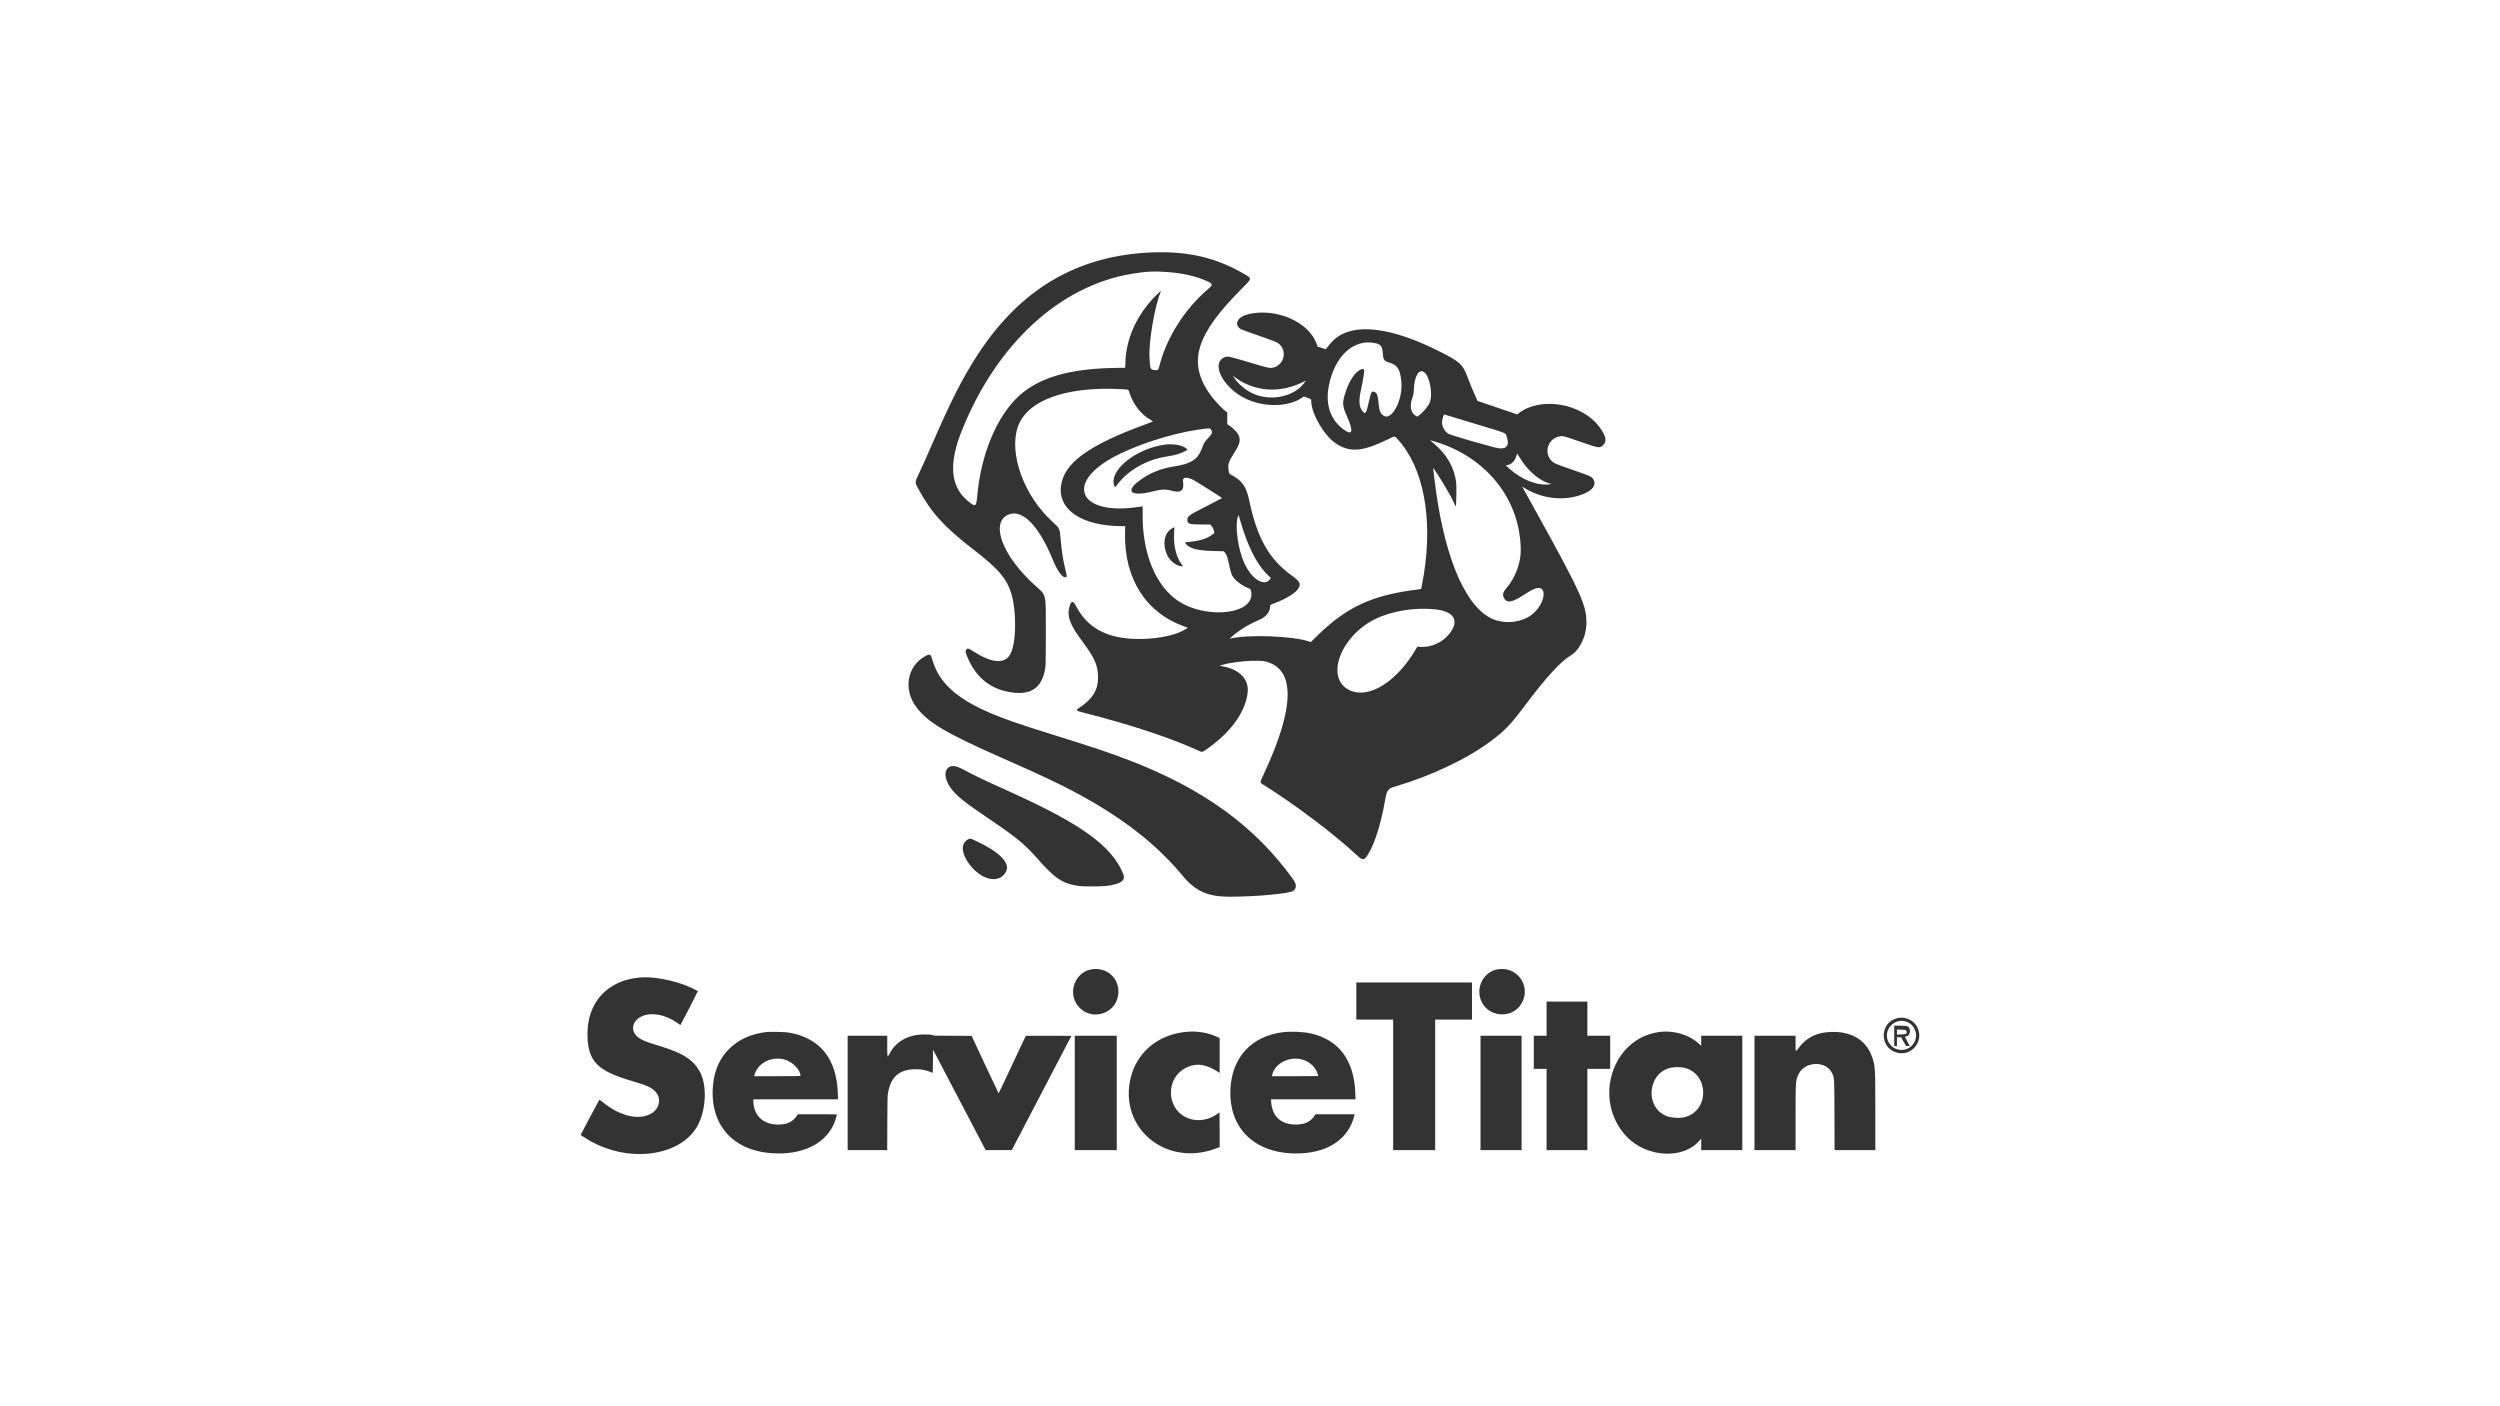 <svg width="640" height="360" viewBox="0 0 640 360" fill="none" xmlns="http://www.w3.org/2000/svg">
<path fill-rule="evenodd" clip-rule="evenodd" d="M295.085 64.61C275.829 65.324 261.061 74.025 250.065 91.133C246.354 96.907 243.568 102.382 238.891 113.088C236.917 117.607 235.944 119.78 235.115 121.522C234.184 123.479 234.184 123.465 235.062 125.088C238.391 131.249 241.665 134.864 249.137 140.632C255.471 145.521 257.558 147.903 258.804 151.666C260.321 156.243 260.195 164.913 258.573 167.583C257.078 170.044 253.909 169.763 249.185 166.751C247.942 165.958 247.735 165.899 247.398 166.236C247.024 166.61 247.178 167.266 248.089 169.174C250.236 173.671 253.692 176.345 258.421 177.167C263.454 178.042 266.275 176.477 267.345 172.214C267.717 170.735 267.733 170.301 267.732 161.865C267.73 151.514 267.995 152.62 264.818 149.731C256.742 142.386 253.524 134.072 257.9 131.854C261.478 130.041 265.888 134.369 269.484 143.224C270.619 146.018 271.858 147.783 272.685 147.783C273.159 147.783 273.173 147.609 272.811 146.138C272.134 143.382 271.79 141.18 271.483 137.636C271.275 135.249 271.295 135.287 269.268 133.417C262.126 126.828 258.266 116.2 260.534 109.365C262.793 102.558 272.73 98.879 286.864 99.617C289.076 99.733 288.841 99.634 289.15 100.581C290.113 103.538 292.075 106.057 294.519 107.474C294.872 107.678 295.161 107.866 295.162 107.89C295.163 107.915 294.368 108.225 293.395 108.579C278.773 113.904 272.439 118.475 271.628 124.288C270.758 130.519 276.997 134.681 287.221 134.691H288.045L288.01 136.542C287.789 148.174 293.38 156.922 303.265 160.412L304.081 160.7L303.512 161.069C299.977 163.355 291.562 164.276 285.812 163.007C281.06 161.957 277.525 159.261 275.446 155.101C274.766 153.739 274.204 153.775 273.805 155.205C273.082 157.794 273.868 159.907 277.236 164.421C280.315 168.548 281.098 170.397 281.098 173.538C281.098 176.651 279.693 178.921 276.402 181.125C275.237 181.905 275.214 181.886 278.175 182.644C289.637 185.578 299.669 188.906 306.674 192.098C307.813 192.617 307.724 192.628 308.885 191.818C315.08 187.493 318.832 182.318 319.399 177.314C319.781 173.951 317.401 171.411 313.112 170.603L312.203 170.432L312.49 170.333C315.178 169.402 321.95 168.821 324.001 169.344C331.668 171.303 331.504 181.074 323.518 198.198C322.457 200.472 322.468 200.295 323.354 200.846C331.31 205.793 341.585 213.539 347.364 218.947C348.856 220.344 349.253 220.307 350.247 218.677C351.993 215.815 353.546 210.831 354.623 204.628C355.018 202.355 355.376 201.861 356.96 201.401C366.356 198.672 375.726 194.217 381.885 189.55C385.285 186.974 386.793 185.403 390.076 181.021C395.71 173.502 399.546 169.282 402.088 167.81C404.242 166.563 405.964 163.21 406.107 159.986C406.317 155.219 404.922 152.084 393.078 130.717C391.356 127.61 389.888 124.955 389.818 124.818L389.689 124.568L390.3 124.947C395.162 127.963 401.386 128.416 406.131 126.099C408.134 125.121 408.755 123.643 407.678 122.416C407.255 121.934 407.073 121.857 402.652 120.308C398 118.677 397.814 118.597 397.195 117.964C395.092 115.816 396.325 112.186 399.323 111.696C400.154 111.56 400.411 111.629 404.737 113.147C409.482 114.811 409.625 114.826 410.55 113.776C411.422 112.785 411.071 111.444 409.346 109.179C404.823 103.239 394.525 101.491 388.896 105.706L388.394 106.082L383.317 104.357L378.241 102.631L377.583 101.147C376.756 99.282 376.311 98.2 375.728 96.637C374.452 93.215 373.782 92.608 368.181 89.805C358.058 84.739 349.76 83.101 344.53 85.135C342.582 85.893 341.24 86.968 339.74 88.971C339.554 89.22 339.363 89.409 339.316 89.392C339.27 89.375 338.79 89.214 338.251 89.036L337.271 88.711L337.131 88.264C335.286 82.391 326.395 78.56 319.199 80.538C316.659 81.237 315.877 83.173 317.684 84.286C317.791 84.352 319.808 85.081 322.165 85.907C326.833 87.543 327.04 87.63 327.632 88.214C329.659 90.216 328.491 93.725 325.652 94.163C324.935 94.274 324.772 94.235 319.663 92.714C314.327 91.126 314.201 91.103 313.308 91.542C310.025 93.154 313.097 99.155 318.619 101.921C323.511 104.37 329.827 104.278 333.503 101.704L333.776 101.514L334.686 101.83C335.668 102.172 335.682 102.185 335.684 102.768C335.696 105.883 339.013 111.559 341.962 113.508C345.576 115.897 348.728 115.656 355.276 112.49C357.235 111.543 356.961 111.548 357.792 112.447C364.343 119.543 366.842 132.386 364.515 146.994C364.348 148.041 363.91 150.464 363.849 150.677C363.821 150.774 363.636 150.825 363.055 150.895C351.295 152.32 344.729 155.354 337.049 162.913L335.568 164.371L335.101 164.212C330.873 162.783 319.313 162.37 314.918 163.491C314.684 163.551 315.651 162.671 316.642 161.922C318.236 160.718 320.253 159.573 322.268 158.73C324.082 157.971 325.16 156.649 325.164 155.176C325.166 154.82 325.16 154.823 326.373 154.376C329.381 153.267 331.922 151.646 332.489 150.474C333.033 149.351 332.709 148.789 330.661 147.314C324.86 143.134 321.799 137.705 319.786 128.029C319.072 124.6 317.939 122.993 315.252 121.599C314.675 121.3 314.636 121.229 314.492 120.215C314.305 118.899 314.564 118.116 315.837 116.145C317.425 113.685 317.679 112.629 317.013 111.24C316.749 110.689 315.431 109.376 314.701 108.936L314.183 108.625L314.18 107.102L314.178 105.579L313.769 105.27C312.538 104.343 310.427 101.995 309.333 100.338C304.133 92.461 306.325 85.554 317.638 74.16C320.65 71.127 320.608 71.365 318.362 70.057C311.346 65.971 304.098 64.275 295.085 64.61ZM299.216 69.67C302.903 69.982 306.002 70.688 308.645 71.818C310.61 72.658 310.644 72.824 309.117 74.135C303.187 79.229 298.6 86.529 296.787 93.756C296.55 94.7 296.416 94.827 295.723 94.758C294.451 94.631 294.428 94.578 294.267 91.403C294.063 87.376 295.636 78.241 297.148 74.668C297.281 74.356 296.987 74.585 296.001 75.564C291.115 80.415 288.299 86.532 288.096 92.735L288.05 94.145L285.197 94.195C273.862 94.393 266.136 96.631 261.029 101.196C255.245 106.367 251.092 116.261 250.158 127.092C249.926 129.787 249.725 129.876 247.698 128.185C243.286 124.502 242.825 118.691 246.266 110.136C255.155 88.033 271.276 73.184 289.742 70.09C293.428 69.472 295.7 69.372 299.216 69.67ZM351.993 87.825C353.48 88.131 353.88 88.663 353.994 90.483C354.094 92.087 354.331 92.423 355.635 92.815C357.484 93.37 358.146 94.168 358.568 96.351C359.067 98.929 358.685 101.792 357.539 104.077C356.251 106.644 354.844 107.313 353.654 105.923C353.2 105.392 353.072 104.859 352.829 102.477C352.696 101.179 352.461 100.62 351.943 100.374C351.156 100.001 350.999 100.263 350.41 102.936C349.796 105.72 349.566 106.108 348.936 105.424C347.893 104.292 347.757 102.725 348.437 99.663C348.921 97.482 349.3 95.101 349.216 94.766C349.127 94.412 348.862 94.353 348.376 94.577C346.924 95.246 345.467 97.361 344.55 100.131C343.565 103.102 343.592 103.799 344.792 106.501C346.574 110.512 346.276 111.659 343.907 109.898C340.523 107.384 339.227 103.423 340.208 98.598C341.733 91.105 346.547 86.704 351.993 87.825ZM364.56 95.262C366.041 96.281 366.885 101.084 365.954 103.191C365.537 104.136 364.14 105.743 363.139 106.429L362.819 106.648L362.502 106.487C361.174 105.809 360.8 104.017 361.544 101.896C361.875 100.954 361.884 100.905 361.947 99.558C362.103 96.261 363.256 94.365 364.56 95.262ZM317.528 97.506C322.41 100.387 328.252 100.472 333.68 97.744L334.3 97.432L333.97 97.902C331.361 101.622 325.132 102.892 320.529 100.643C318.679 99.739 316.967 98.256 315.824 96.567L315.575 96.198L316.181 96.634C316.515 96.874 317.121 97.266 317.528 97.506ZM377.564 108.477C386.315 111.122 385.371 110.73 385.75 111.875C386.449 113.992 385.703 115.02 383.66 114.758C382.354 114.59 371.511 111.459 370.789 111.041C369.718 110.421 368.998 108.909 369.195 107.692C369.324 106.888 369.625 106.062 369.769 106.116C369.817 106.133 373.325 107.196 377.564 108.477ZM309.982 109.891C310.449 110.702 310.377 110.963 309.398 112.01C308.962 112.476 308.488 113.052 308.344 113.29C308.094 113.706 308.004 113.914 307.52 115.192C306.602 117.613 304.688 118.788 300.701 119.378C297.083 119.913 294.084 121.167 291.384 123.276C288.016 125.905 289.722 127.152 294.903 125.847C297.366 125.226 298.332 125.189 300.033 125.651C302.365 126.284 303.212 125.534 302.852 123.156C302.699 122.147 303.78 122.01 305.442 122.829C306.069 123.138 312.855 127.427 312.851 127.511C312.849 127.539 311.099 128.451 308.961 129.539C304.169 131.978 303.969 132.123 303.969 133.151C303.969 134.081 304.529 134.261 307.437 134.267C308.637 134.269 309.661 134.278 309.714 134.286C310.111 134.352 310.714 135.347 310.801 136.083L310.846 136.466L310.388 136.826C308.986 137.93 307.1 138.497 303.872 138.787C303.242 138.843 303.236 138.871 303.739 139.403C304.802 140.526 306.739 140.968 311.05 141.069L313.26 141.12L313.596 141.491C314.032 141.974 314.235 142.584 314.724 144.896C315.177 147.036 315.372 147.482 316.265 148.418C317.115 149.31 318.772 150.348 319.872 150.677C320.303 150.807 320.51 152.062 320.255 153.008C319.034 157.543 308.177 158.106 301.793 153.966C295.803 150.08 292.293 141.434 292.529 131.142C292.548 130.308 292.543 129.627 292.519 129.627C292.495 129.627 291.896 129.712 291.189 129.815C276.683 131.932 272.538 124.095 284.565 117.294C290.209 114.103 299.693 110.991 306.93 109.956C309.358 109.609 309.813 109.599 309.982 109.891ZM367.324 113.033C380.638 117.046 389.255 127.968 389.312 140.903C389.326 144.167 387.875 147.987 385.643 150.561C384.723 151.623 384.574 152.279 385.054 153.158C385.766 154.466 387.127 154.232 390.095 152.29C391.492 151.377 392.535 150.808 393.151 150.625C396.386 149.663 395.533 154.82 392.025 157.44C389.179 159.565 384.593 159.857 381.398 158.115C374.49 154.35 369.278 141.044 367.094 121.6C367.005 120.807 366.912 120.035 366.889 119.885C366.856 119.68 367.145 120.08 368.058 121.501C370.132 124.731 371.435 127.005 372.318 128.939L372.662 129.693L372.717 129.367C372.829 128.702 372.88 124.315 372.785 123.548C372.306 119.675 370.431 116.381 367.101 113.559C366.126 112.732 366.108 112.716 366.197 112.716C366.238 112.716 366.745 112.859 367.324 113.033ZM298.047 113.844C291.079 114.86 284.483 119.919 285.103 123.771C285.264 124.772 285.423 124.872 285.871 124.256C288.613 120.479 293.449 117.678 298.601 116.884C300.749 116.552 302.11 116.159 303.359 115.51C304.064 115.143 304.061 115.15 303.679 114.815C302.679 113.937 300.262 113.521 298.047 113.844ZM389.959 118.517C391.912 121.188 394.415 123.148 396.663 123.768L397.209 123.918L396.745 123.978C393.528 124.391 389.63 122.869 386.314 119.905L385.472 119.152L385.935 119.058C387.053 118.83 387.866 117.949 388.257 116.544L388.388 116.073L388.887 116.903C389.161 117.36 389.644 118.086 389.959 118.517ZM318.261 135.743C320.112 141.299 322.293 145.179 324.888 147.535L325.344 147.948L325.118 148.271C323.735 150.238 320.583 148.374 318.693 144.472C316.897 140.762 316.032 134.447 316.985 132.003C317.071 131.782 317.095 131.837 317.422 133.016C317.612 133.702 317.99 134.929 318.261 135.743ZM300.073 135.242C298.004 136.379 297.484 139.421 298.876 142.247C299.608 143.735 301.33 144.978 302.658 144.978H302.873L302.478 144.452C301.502 143.15 300.855 141.265 300.613 139.016C300.521 138.166 300.555 135.546 300.663 135.178C300.733 134.939 300.597 134.953 300.073 135.242ZM367.285 155.975C372.262 156.471 373.714 158.889 371.046 162.239C369.275 164.462 366.46 165.752 363.705 165.605L362.842 165.558L362.309 166.453C357.398 174.689 350.288 179.011 345.465 176.69C339.199 173.675 343.042 162.954 351.982 158.513C356.181 156.427 362.048 155.454 367.285 155.975ZM236.987 167.907C232.232 170.434 231.138 176.464 234.602 181.058C237.561 184.983 242.206 187.727 256.677 194.099C267.939 199.057 272.934 201.465 278.487 204.616C288.704 210.412 296.671 216.832 302.68 224.113C306.013 228.152 309.189 229.575 314.84 229.561C321.829 229.544 330.247 228.755 331.117 228.036C331.988 227.317 331.94 226.35 330.967 225.001C321.227 211.496 307.982 201.893 289.085 194.636C283.812 192.611 280.06 191.356 268.668 187.807C261.128 185.459 256.866 183.975 253.441 182.506C244.82 178.806 240.311 174.657 238.697 168.935C238.28 167.456 238.071 167.331 236.987 167.907ZM243.323 196.204C241.564 196.863 241.621 199.347 243.452 201.825C244.884 203.763 246.908 205.383 253.239 209.658C260.091 214.284 262.348 216.131 265.385 219.593C270.091 224.959 271.972 226.209 276.266 226.819C277.418 226.982 282.163 226.954 283.471 226.775C286.965 226.299 288.213 225.376 287.558 223.756C284.677 216.637 277.008 211.052 258.813 202.822C251.835 199.666 249.171 198.399 247.043 197.223C245.26 196.238 244.089 195.917 243.323 196.204ZM247.882 214.843C246.051 215.759 246.016 218.123 247.795 220.739C250.933 225.354 255.874 226.521 257.583 223.05C258.646 220.89 255.78 218.018 249.813 215.265C248.346 214.588 248.379 214.595 247.882 214.843ZM279.877 248.089C275.337 248.51 273.087 254.054 276.021 257.593C279.511 261.803 286.311 259.351 286.315 253.881C286.318 250.314 283.475 247.756 279.877 248.089ZM383.866 248.082C379.848 248.472 377.5 252.878 379.341 256.569C381.165 260.224 386.468 260.784 389.02 257.592C392.319 253.467 389.124 247.573 383.866 248.082ZM163.895 250.228C155.383 250.937 150.148 256.762 150.397 265.25C150.59 271.811 153.006 274.203 162.087 276.824C165.452 277.796 166.728 278.376 167.725 279.389C169.483 281.175 168.847 284.031 166.424 285.228C163.187 286.827 158.581 285.646 154.248 282.106C153.813 281.751 153.457 281.513 153.42 281.553C153.328 281.653 148.66 290.452 148.66 290.525C148.66 290.59 150.076 291.504 150.959 292.008C161.463 298.007 174.972 295.864 178.887 287.578C180.86 283.402 180.95 277.482 179.091 274.223C177.352 271.176 174.733 269.54 168.657 267.706C165.299 266.692 164.235 266.251 163.272 265.471C161.383 263.942 161.754 261.504 164.06 260.292C166.497 259.012 170.328 259.66 173.384 261.871C173.803 262.173 174.177 262.402 174.216 262.378C174.299 262.326 178.69 253.764 178.651 253.73C178.514 253.613 177.264 252.99 176.48 252.649C172.61 250.965 167.304 249.945 163.895 250.228ZM347.219 256.258V261.011H351.933H356.648V277.727V294.442H362.025H367.402V277.727V261.011H372.116H376.831V256.258V251.504H362.025H347.219V256.258ZM395.923 260.778V265.141H394.287H392.65V269.388V273.635H394.287H395.923V284.039V294.442H401.144H406.365V284.039V273.635H409.288H412.21V269.388V265.141H409.288H406.365V260.778V256.414H401.144H395.923V260.778ZM485.5 260.691C481.221 261.939 481.124 268.038 485.361 269.404C489.315 270.679 492.719 266.56 490.777 262.851C489.842 261.066 487.501 260.108 485.5 260.691ZM487.503 261.409C490.404 262.014 491.502 265.504 489.463 267.641C487.456 269.745 483.909 268.805 483.154 265.97C482.47 263.4 484.888 260.864 487.503 261.409ZM484.916 265.175V267.791H485.267H485.617V266.661V265.531L486.143 265.532L486.669 265.533L487.302 266.642L487.934 267.752L488.412 267.775C488.675 267.788 488.89 267.787 488.89 267.772C488.89 267.758 488.611 267.221 488.27 266.58L487.65 265.414L487.957 265.351C489.081 265.122 489.34 263.355 488.337 262.765C488.1 262.625 487.905 262.606 486.494 262.584L484.916 262.558V265.175ZM487.662 263.665C487.987 263.755 488.111 263.924 488.111 264.277C488.111 264.691 487.852 264.787 486.653 264.818L485.617 264.845V264.214V263.583H486.494C486.976 263.584 487.502 263.62 487.662 263.665ZM304.359 264.103C296.98 264.516 291.226 269.014 289.51 275.711C286.164 288.765 298.635 299.037 311.587 293.896L312.229 293.641V289.21C312.229 286.773 312.212 284.779 312.191 284.779C312.169 284.779 311.943 284.933 311.688 285.12C309.645 286.625 307.127 287.126 304.822 286.487C298.574 284.756 297.927 276.006 303.843 273.242C306.399 272.049 308.834 272.431 312.015 274.525L312.229 274.666V270.211V265.755L311.501 265.41C310.009 264.703 308.366 264.283 306.502 264.131C305.544 264.054 305.303 264.05 304.359 264.103ZM196.079 264.215C188.466 265.126 183.359 270.102 182.568 277.376C181.413 288.003 187.793 295.035 198.806 295.276C206.693 295.449 212.437 291.995 214.046 286.112C214.135 285.786 214.225 285.458 214.247 285.383C214.283 285.254 214.009 285.247 209.265 285.247H204.244L203.967 285.665C202.959 287.183 201.46 287.894 199.265 287.896C195.269 287.899 192.86 285.537 192.846 281.604L192.845 281.428H203.689H214.533L214.485 279.889C214.207 271.059 209.922 265.725 202.002 264.35C200.931 264.164 197.213 264.079 196.079 264.215ZM328.326 264.255C320.289 265.284 315.292 270.811 314.983 279.012C314.602 289.139 321.524 295.556 332.528 295.276C339.594 295.097 344.65 291.937 346.431 286.588C346.564 286.189 346.695 285.725 346.722 285.555L346.771 285.247H341.777H336.782L336.475 285.699C335.53 287.091 334.181 287.78 332.218 287.872C328.166 288.064 325.697 285.987 325.428 282.163L325.376 281.428H336.193H347.01L346.958 279.85C346.683 271.459 342.745 266.168 335.578 264.561C333.668 264.132 330.37 263.993 328.326 264.255ZM424.639 264.214C412.572 265.936 407.696 281.69 416.376 290.917C421.603 296.473 431.287 296.881 435.297 291.715L435.508 291.442L435.509 292.942L435.51 294.442H440.77H446.03V279.792V265.141H440.77H435.51V266.436V267.73L435.03 267.285C432.388 264.839 428.439 263.672 424.639 264.214ZM467.616 264.258C464.556 264.56 462.244 265.87 460.385 268.356C459.648 269.342 459.668 269.376 459.668 267.09V265.141H454.408H449.147V279.792V294.442H454.408H459.668V286.201C459.669 276.433 459.674 276.365 460.582 274.726C462.281 271.66 467.453 271.585 468.947 274.605C469.618 275.96 469.591 275.533 469.622 285.578L469.649 294.442H474.867H480.084V284.76C480.084 273.32 480.059 272.883 479.263 270.598C477.65 265.963 473.459 263.681 467.616 264.258ZM235.276 264.884C231.836 265.191 229.035 267.034 227.631 269.914C227.169 270.861 227.133 270.702 227.133 267.752V265.141H222.068H217.002V279.792V294.442H222.063H227.123L227.153 287.565C227.18 281.5 227.199 280.593 227.318 279.884C227.841 276.763 229.128 274.961 231.398 274.174C233.407 273.476 236.38 273.599 238.267 274.458C238.497 274.563 238.715 274.649 238.753 274.649C238.79 274.649 238.829 273.316 238.841 271.687L238.861 268.726L245.597 281.585L252.332 294.444L255.68 294.423L259.029 294.403L266.652 279.792L274.275 265.18L268.491 265.16C265.31 265.149 262.67 265.154 262.624 265.171C262.579 265.189 261.003 268.521 259.122 272.576C257.242 276.631 255.675 279.921 255.641 279.887C255.607 279.853 254.038 276.53 252.153 272.503L248.728 265.18L243.775 265.16C238.887 265.141 238.822 265.138 238.822 264.985C238.822 264.834 236.559 264.769 235.276 264.884ZM275.136 279.792V294.442H280.513H285.89V279.792V265.141H280.513H275.136V279.792ZM379.013 279.792V294.442H384.273H389.533V279.792V265.141H384.273H379.013V279.792ZM200.755 271.216C202.84 271.747 204.924 273.858 204.924 275.442C204.924 275.477 202.255 275.506 198.993 275.506H193.062L193.112 275.308C193.888 272.216 197.366 270.354 200.755 271.216ZM332.543 271.069C334.821 271.379 336.7 272.891 337.315 274.91C337.405 275.204 337.478 275.458 337.478 275.475C337.478 275.492 334.808 275.506 331.546 275.506H325.613L325.657 275.289C326.202 272.563 329.349 270.634 332.543 271.069ZM431.341 273.394C437.544 275.052 437.601 284.257 431.419 285.961C430.056 286.336 427.809 286.197 426.51 285.657C421.291 283.487 421.657 275.35 427.055 273.52C428.22 273.124 430.123 273.069 431.341 273.394Z" fill="black" fill-opacity="0.8"/>
</svg>
